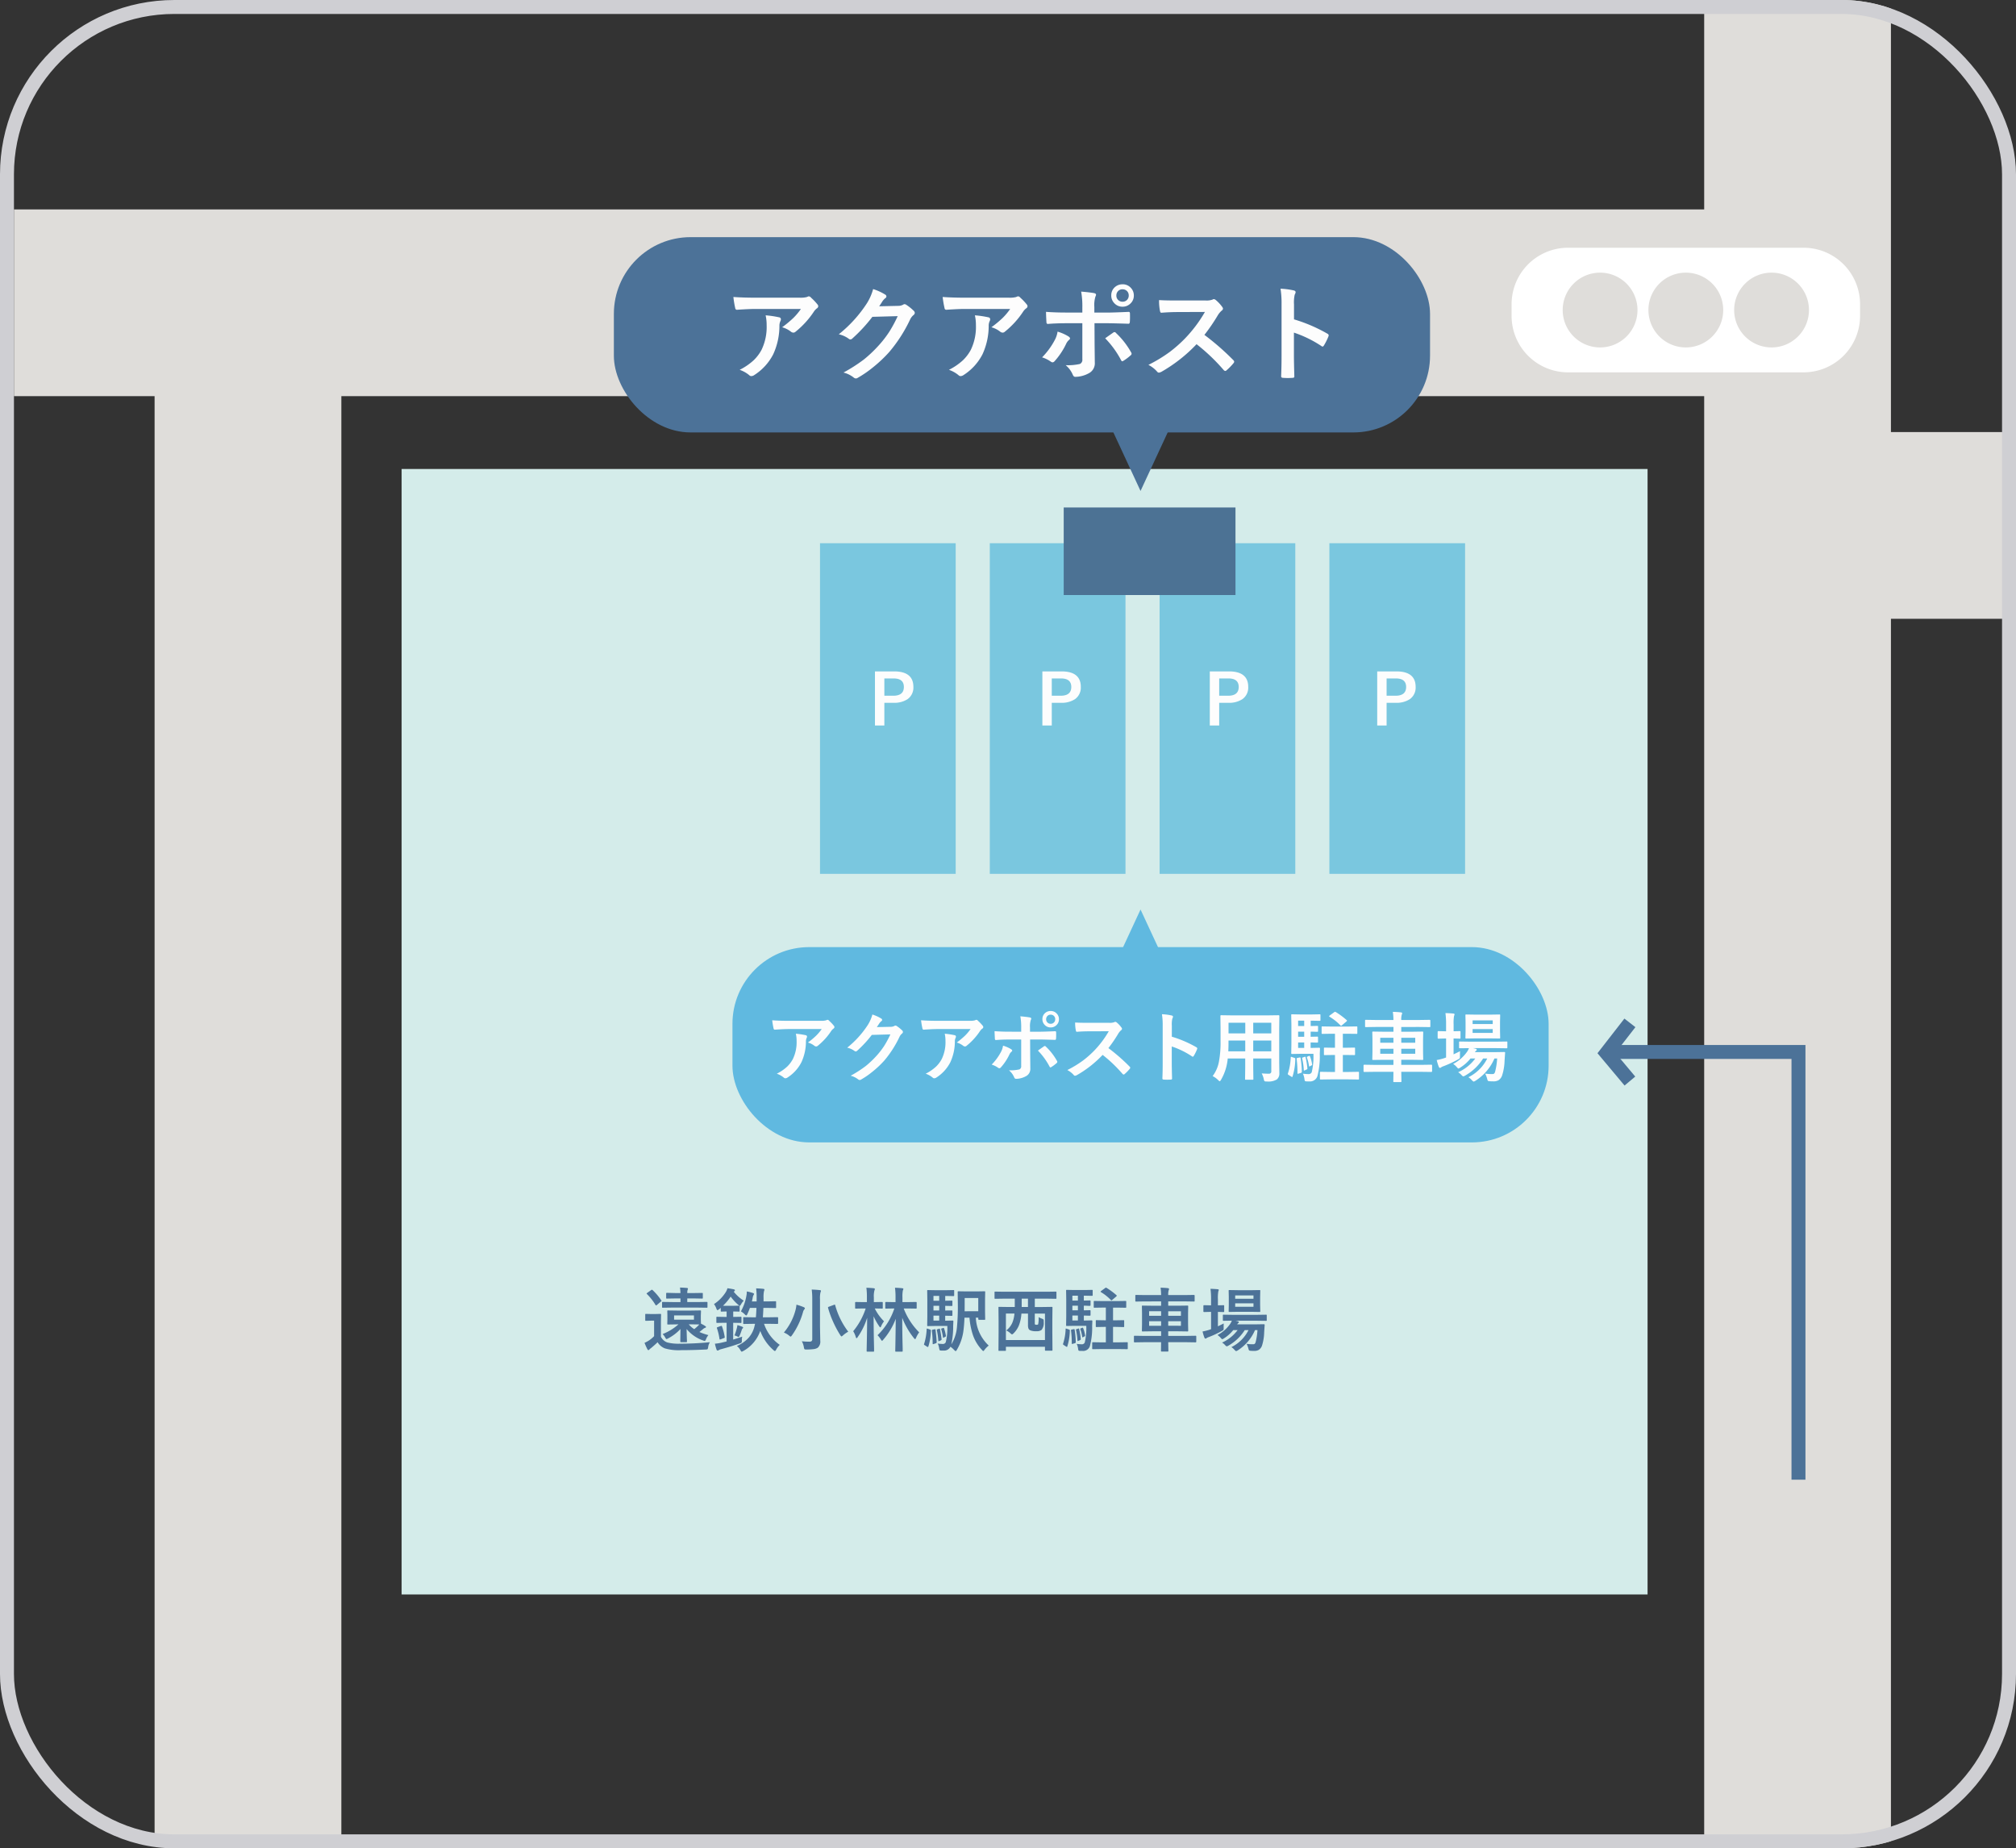 <svg xmlns="http://www.w3.org/2000/svg" xmlns:xlink="http://www.w3.org/1999/xlink" width="289" height="265" viewBox="0 0 289 265"><rect x="0" y="0" width="289" height="265" fill="#333333" stroke="none"/><defs><style>.a,.b,.e,.n{fill:none;}.a{stroke:#cfcfd3;}.a,.n{stroke-width:2px;}.c{clip-path:url(#a);}.d{clip-path:url(#b);}.e{stroke:#dfddda;stroke-miterlimit:10;stroke-width:26.772px;}.f{fill:#d4ecea;}.g{fill:#fff;}.h{fill:#dfddda;}.i{fill:#7ac7df;}.j{fill:#4c7294;}.k{fill:#4c7298;}.l{fill:#fdfdfd;}.m{fill:#60b9e0;}.n{stroke:#4c7298;}.o{stroke:none;}</style><clipPath id="a"><rect class="a" width="287" height="265" rx="25" transform="translate(913 6161)"/></clipPath><clipPath id="b"><rect class="b" width="369.121" height="354.136"/></clipPath></defs><g transform="translate(-912 -4773)"><g class="c" transform="translate(1 -1388)"><g transform="translate(876.939 6115)"><g class="d"><line class="e" x1="289.311" transform="translate(0 89.412)"/><line class="e" x1="76.484" transform="translate(292.637 121.336)"/></g><rect class="f" width="178.611" height="161.362" transform="translate(91.634 113.239)"/><g class="d"><line class="e" y2="262.354" transform="translate(69.609 91.782)"/><line class="e" y2="354.136" transform="translate(291.747 0)"/><path class="g" d="M292.607,99.386H258.852a8.1,8.1,0,0,1-8.1-8.1V89.619a8.1,8.1,0,0,1,8.1-8.1h33.755a8.1,8.1,0,0,1,8.1,8.1v1.665a8.1,8.1,0,0,1-8.1,8.1"/><path class="h" d="M268.8,90.452a5.361,5.361,0,1,1-5.361-5.361,5.361,5.361,0,0,1,5.361,5.361"/><path class="h" d="M281.09,90.452a5.361,5.361,0,1,1-5.361-5.361,5.361,5.361,0,0,1,5.361,5.361"/><path class="h" d="M293.381,90.452a5.361,5.361,0,1,1-5.361-5.361,5.361,5.361,0,0,1,5.361,5.361"/><rect class="i" width="19.452" height="47.403" transform="translate(151.611 123.881)"/><rect class="i" width="19.452" height="47.403" transform="translate(175.952 123.881)"/><rect class="i" width="19.452" height="47.403" transform="translate(200.293 123.881)"/><rect class="i" width="19.452" height="47.403" transform="translate(224.633 123.881)"/><rect class="j" width="24.625" height="12.554" transform="translate(186.547 118.759)"/></g></g></g><g class="a" transform="translate(912 4773)"><rect class="o" width="289" height="265" rx="25"/><rect class="b" x="1" y="1" width="287" height="263" rx="24"/></g><path class="k" d="M-39.98-5.1h2.09l1.265-.02a.155.155,0,0,1,.1.02.168.168,0,0,1,.015.088l-.024.61v.581l.02.6a4.16,4.16,0,0,1,.63.356q.093.063.093.112,0,.093-.112.122a.811.811,0,0,0-.3.176q-.088.078-.532.43a8,8,0,0,0,1.289.444,1.983,1.983,0,0,0-.327.547q-.117.293-.2.293a1.137,1.137,0,0,1-.229-.068,5.326,5.326,0,0,1-2.373-1.646q.015.493.034,1.235.02.513.02.547,0,.073-.02.09a.16.16,0,0,1-.093.017h-.752q-.093,0-.093-.107,0-.01.01-.674.01-.635.015-1.108A6.466,6.466,0,0,1-41.24-1.1a.6.6,0,0,1-.22.088q-.063,0-.19-.239a1.875,1.875,0,0,0-.366-.479A7.462,7.462,0,0,0-39.746-3.12h-.234l-1.255.02q-.078,0-.093-.02a.182.182,0,0,1-.015-.093l.015-.605V-4.4l-.015-.61q0-.078.02-.093a.153.153,0,0,1,.088-.015Zm2.461,1.309V-4.4h-2.847v.61Zm-.371.669h-.376a3.485,3.485,0,0,0,.786.688,5.46,5.46,0,0,0,.552-.488l.171-.181Q-37.08-3.12-37.891-3.12Zm2.656,2.559a1.684,1.684,0,0,0-.249.713q-.039.249-.093.288a.611.611,0,0,1-.278.049q-1.895.093-3.5.093A7.076,7.076,0,0,1-41.694.322a2.167,2.167,0,0,1-1.04-.884q-.366.371-.952.854a1.121,1.121,0,0,0-.229.2.178.178,0,0,1-.137.078q-.083,0-.142-.122a8.785,8.785,0,0,1-.41-.918,5.909,5.909,0,0,0,.591-.312,4.307,4.307,0,0,0,.781-.649V-3.652h-.444l-.708.024q-.088,0-.1-.024a.155.155,0,0,1-.02-.1v-.762q0-.078.024-.093a.2.2,0,0,1,.1-.015l.708.02h.581l.742-.02a.155.155,0,0,1,.1.02.168.168,0,0,1,.015.088l-.02.972v2.2a1.62,1.62,0,0,0,.9.811,6.466,6.466,0,0,0,1.851.181Q-37.485-.347-35.234-.562ZM-40.6-5.527l-1.377.02a.155.155,0,0,1-.1-.02.168.168,0,0,1-.015-.088v-.6q0-.088.024-.107a.153.153,0,0,1,.088-.015l1.377.02h1.152v-.522h-.64l-1.309.024q-.073,0-.088-.024a.2.2,0,0,1-.015-.1v-.591q0-.112.1-.112l1.309.034h.64a6.522,6.522,0,0,0-.068-.791q.43.01,1,.059.142.015.142.112a.516.516,0,0,1-.054.176,1.433,1.433,0,0,0-.039.444h.82l1.289-.02q.088,0,.1.02a.168.168,0,0,1,.015.088v.581a.178.178,0,0,1-.02.107.2.2,0,0,1-.1.015l-1.289-.024h-.82v.522h1.4l1.382-.02q.078,0,.1.024a.2.2,0,0,1,.015.1v.6q0,.078-.024.093a.153.153,0,0,1-.088.015l-1.382-.02Zm-2.856-2.515a8.429,8.429,0,0,1,1.25,1.47.192.192,0,0,1,.039.083q0,.039-.1.107l-.557.474a.245.245,0,0,1-.122.068q-.049,0-.088-.068a7.8,7.8,0,0,0-1.23-1.562q-.044-.044-.044-.068t.093-.1l.552-.391a.3.3,0,0,1,.117-.059A.224.224,0,0,1-43.457-8.042ZM-30.791-4.98A7.006,7.006,0,0,0-30-7.227a2.636,2.636,0,0,0,.054-.527.753.753,0,0,0,0-.083,5.065,5.065,0,0,1,.874.22q.161.054.161.137a.243.243,0,0,1-.063.151,1.3,1.3,0,0,0-.132.43q-.034.19-.107.493h.679V-6.88a9.439,9.439,0,0,0-.073-1.4q.581.015,1.045.068.142.015.142.107a.742.742,0,0,1-.063.244,4.178,4.178,0,0,0-.059.967v.483h.557l1.133-.024q.078,0,.093.024a.2.2,0,0,1,.015.1v.742q0,.078-.02.093a.168.168,0,0,1-.088.015l-1.133-.02h-.581q-.034.918-.078,1.348h.811l1.279-.02q.1,0,.1.112v.747q0,.112-.1.112l-1.279-.02h-.64A6,6,0,0,0-25.22-.181,2.5,2.5,0,0,0-25.732.5q-.112.2-.181.2t-.21-.132a6.7,6.7,0,0,1-1.89-2.749A5.276,5.276,0,0,1-30.43.688,1.713,1.713,0,0,1-30.669.8q-.068,0-.19-.22a1.837,1.837,0,0,0-.513-.6A4.8,4.8,0,0,0-29.658-1.23a3.853,3.853,0,0,0,.776-1.46l.122-.508h-.322l-1.27.02q-.078,0-.093-.02a.182.182,0,0,1-.015-.093v-.747a.155.155,0,0,1,.02-.1.168.168,0,0,1,.088-.015l1.27.02h.439q.044-.425.083-1.348H-29.5a8.5,8.5,0,0,1-.361.879q-.083.2-.166.2-.063,0-.2-.142A2.457,2.457,0,0,0-30.791-4.98ZM-32.72-8.3q.542.073.923.161.151.044.151.122a.191.191,0,0,1-.1.156l-.068.063a5.78,5.78,0,0,0,1.431,1.279A2.7,2.7,0,0,0-30.767-6q-.117.22-.181.22a.578.578,0,0,1-.22-.142A6.882,6.882,0,0,1-32.256-7.1a7.721,7.721,0,0,1-1.1,1.309q.132.01.62.01h.811l.845-.02q.078,0,.093.024a.2.2,0,0,1,.015.1v.62q0,.078-.02.093a.168.168,0,0,1-.088.015l-.811-.02v.781h.029l1.04-.02q.088,0,.1.02a.168.168,0,0,1,.015.088v.659q0,.083-.02.1a.2.2,0,0,1-.1.015l-1.04-.02h-.029V-.942q1.138-.361,1.3-.42a2.541,2.541,0,0,0-.059.562.5.5,0,0,1-.054.3.828.828,0,0,1-.269.122q-1.2.43-2.632.811a1.208,1.208,0,0,0-.352.142.334.334,0,0,1-.156.059A.164.164,0,0,1-34.277.5a6.271,6.271,0,0,1-.239-.85A6.476,6.476,0,0,0-33.55-.5l.713-.171V-3.35h-.322l-1.04.02q-.078,0-.093-.02a.182.182,0,0,1-.015-.093V-4.1q0-.078.02-.093a.168.168,0,0,1,.088-.015l1.04.02h.322v-.781l-.732.02q-.078,0-.093-.02a.168.168,0,0,1-.015-.088v-.43q-.088.073-.273.22a.411.411,0,0,1-.2.107q-.073,0-.156-.229a2.361,2.361,0,0,0-.342-.64,5.574,5.574,0,0,0,1.709-1.748A2.072,2.072,0,0,0-32.72-8.3Zm-.962,5.42a.333.333,0,0,1,.107-.029q.049,0,.083.1a7.963,7.963,0,0,1,.381,1.5.267.267,0,0,1,.01.059q0,.049-.132.1l-.449.171a.428.428,0,0,1-.112.029q-.049,0-.068-.107a8.383,8.383,0,0,0-.356-1.5.222.222,0,0,1-.02-.073q0-.049.127-.1Zm2.393-.137a6.892,6.892,0,0,1,.718.249q.1.039.1.107a.132.132,0,0,1-.063.112.4.4,0,0,0-.127.21q-.142.444-.293.8-.1.229-.161.229a.615.615,0,0,1-.205-.083,1.657,1.657,0,0,0-.391-.137,7.567,7.567,0,0,0,.356-1.123Q-31.318-2.808-31.289-3.018ZM-22.056-.7A8.842,8.842,0,0,0-21-.64a.509.509,0,0,0,.352-.088.41.41,0,0,0,.088-.3V-6.68a10.388,10.388,0,0,0-.078-1.431q.62.02,1.157.078.171.02.171.112a.68.68,0,0,1-.073.22,3.777,3.777,0,0,0-.068,1v3.931l.039,1.987A1.167,1.167,0,0,1-19.771.229a1.447,1.447,0,0,1-.591.2,8.311,8.311,0,0,1-1.025.054.526.526,0,0,1-.288-.044.678.678,0,0,1-.083-.264A2.712,2.712,0,0,0-22.056-.7Zm-2.573-1.25a8.221,8.221,0,0,0,1.641-3.12,4.6,4.6,0,0,0,.161-.874,8.123,8.123,0,0,1,1.035.352q.171.078.171.161a.2.2,0,0,1-.078.161.957.957,0,0,0-.19.4,10.7,10.7,0,0,1-1.577,3.315q-.132.19-.19.19a.578.578,0,0,1-.22-.142A2.749,2.749,0,0,0-24.629-1.948ZM-15.4-2.07a3.71,3.71,0,0,0-.747.527q-.166.151-.22.151t-.181-.19A14.946,14.946,0,0,1-17.6-3.56a13.74,13.74,0,0,1-.693-1.919.411.411,0,0,1-.01-.073q0-.059.151-.107l.7-.259a.5.5,0,0,1,.117-.034q.039,0,.063.093A11.1,11.1,0,0,0-15.4-2.07Zm6.7-6.3q.566.015,1.04.068.161.02.161.1a.733.733,0,0,1-.073.22,4.461,4.461,0,0,0-.059,1.011v.659h.718l1.211-.02q.112,0,.112.1v.742q0,.078-.024.093a.153.153,0,0,1-.088.015L-6.914-5.4h-.537A9.732,9.732,0,0,0-5.234-1.978a4.036,4.036,0,0,0-.459.815Q-5.767-1-5.811-1t-.171-.142a10.814,10.814,0,0,1-1.68-2.925q0,1.636.039,3.418.01.322.024,1,0,.283,0,.332,0,.078-.02.093A.168.168,0,0,1-7.7.791h-.854q-.078,0-.093-.02A.168.168,0,0,1-8.662.684q0-.059.015-.747.039-2.124.054-3.857a9.835,9.835,0,0,1-1.8,3.013q-.112.142-.161.142t-.171-.181a3.008,3.008,0,0,0-.479-.62A9.335,9.335,0,0,0-8.794-5.4l-1.187.02q-.083,0-.1-.02a.168.168,0,0,1-.015-.088V-6.23q0-.1.112-.1l1.2.02h.161v-.64A9.975,9.975,0,0,0-8.7-8.369Zm-4.1,0q.508.015,1.05.068.161.02.161.1a.629.629,0,0,1-.059.22,3.3,3.3,0,0,0-.083,1.011v.659h.059l1.113-.02q.107,0,.107.1v.742q0,.078-.02.093a.168.168,0,0,1-.088.015L-11.6-5.4A7.031,7.031,0,0,0-10.273-3.56a3.093,3.093,0,0,0-.41.7q-.068.171-.117.171t-.151-.142a8.591,8.591,0,0,1-.811-1.445q0,1.719.039,3.574.01.361.024,1.045,0,.293,0,.342,0,.078-.02.093A.168.168,0,0,1-11.8.791h-.85q-.083,0-.1-.02a.168.168,0,0,1-.015-.088q0-.039.015-.771.049-2.148.059-3.979a10.072,10.072,0,0,1-1.362,2.778q-.088.151-.161.151-.054,0-.107-.171a3.174,3.174,0,0,0-.371-.83A9.953,9.953,0,0,0-12.9-5.4h-.293l-1.108.02a.155.155,0,0,1-.1-.02.168.168,0,0,1-.015-.088V-6.23q0-.1.112-.1l1.108.02h.469v-.64A10.166,10.166,0,0,0-12.8-8.369ZM-1.2-2.891H-2.925l-1.045.02q-.083,0-.1-.024a.2.2,0,0,1-.015-.1l.02-1.216V-6.7l-.02-1.23q0-.078.02-.093a.182.182,0,0,1,.093-.015l1.045.02h1.611l.991-.02q.078,0,.093.02a.168.168,0,0,1,.015.088v.64a.155.155,0,0,1-.02.1.168.168,0,0,1-.088.015l-.991-.02H-1.5v.688l.923-.02q.078,0,.093.02a.168.168,0,0,1,.015.088v.552q0,.078-.02.093a.168.168,0,0,1-.088.015l-.278,0q-.288-.01-.645-.015v.669l.923-.01a.166.166,0,0,1,.093.015.153.153,0,0,1,.015.088v.562q0,.078-.02.093a.168.168,0,0,1-.088.015l-.127,0q-.361-.01-.8-.015v.708h.181l.879-.02q.112,0,.112.093v.039l-.029.659A11.94,11.94,0,0,1-.625-.249a5.679,5.679,0,0,0,.8-2.393,31.085,31.085,0,0,0,.132-3.55L.288-7.749q0-.083.024-.1a.2.2,0,0,1,.1-.015l1.118.02h1.46l1.118-.02a.178.178,0,0,1,.107.02.182.182,0,0,1,.015.093l-.02,1v1.88l.02.986a.155.155,0,0,1-.02.1.231.231,0,0,1-.1.015H3.35q-.112,0-.112-.122v-.19H2.886a5.832,5.832,0,0,0,1.851,4A3.445,3.445,0,0,0,4.15.508Q4.019.7,3.96.7T3.76.537a5.9,5.9,0,0,1-1.313-2.2,10.573,10.573,0,0,1-.469-2.417H1.26q-.029.908-.142,1.821A7.163,7.163,0,0,1,.166.537Q.049.718,0,.718T-.215.557A2.948,2.948,0,0,0-.752.088,1.021,1.021,0,0,1-1.724.64q-.3,0-.43-.01T-2.3.566A1.344,1.344,0,0,1-2.373.3a2.27,2.27,0,0,0-.2-.669,5.946,5.946,0,0,0,.742.059.433.433,0,0,0,.41-.259A8.129,8.129,0,0,0-1.2-2.891ZM3.237-6.9H1.289v.879q0,.713-.01,1.021H3.237ZM-3.184-3.662h.82V-4.37h-.82Zm0-2.847h.82V-7.2h-.82Zm0,1.4h.82v-.669h-.82ZM-4-2.49l.3.1a.27.27,0,0,1,.127.063.231.231,0,0,1,.015.1A8.022,8.022,0,0,1-3.911.029Q-3.945.122-4,.122A.159.159,0,0,1-4.092.088l-.352-.229q-.1-.049-.1-.1a.3.3,0,0,1,.024-.088,8.349,8.349,0,0,0,.361-2.09q0-.1.049-.1A.539.539,0,0,1-4-2.49Zm.962.078a.836.836,0,0,1,.088-.01q.054,0,.063.093.137,1.1.161,1.768a.157.157,0,0,1-.122.151L-3.164-.3a.348.348,0,0,1-.093.024q-.044,0-.044-.093a14.793,14.793,0,0,0-.112-1.846.52.52,0,0,1,0-.054q0-.063.127-.093Zm.649-.078a.264.264,0,0,1,.078-.02q.044,0,.063.093A14.288,14.288,0,0,1-2.021-.991v.044q0,.073-.122.127l-.21.088A.271.271,0,0,1-2.446-.7q-.039,0-.044-.093A10.353,10.353,0,0,0-2.7-2.28a.343.343,0,0,1-.01-.059q0-.039.107-.083ZM-1.8-2.6a.185.185,0,0,1,.068-.02q.034,0,.063.073A5.93,5.93,0,0,1-1.4-1.489a.4.4,0,0,1,0,.049q0,.054-.083.1l-.215.107a.167.167,0,0,1-.078.029q-.039,0-.049-.078A7.526,7.526,0,0,0-2.07-2.412a.232.232,0,0,1-.015-.063q0-.034.093-.063ZM6.934-6.807l-1.25.02q-.083,0-.1-.02a.168.168,0,0,1-.015-.088V-7.71q0-.078.02-.093a.182.182,0,0,1,.093-.015l1.25.02h6.147l1.25-.02a.155.155,0,0,1,.1.02.168.168,0,0,1,.015.088v.815q0,.078-.024.093a.153.153,0,0,1-.088.015l-1.25-.02H11.343v1.2h1.05l1.367-.02a.155.155,0,0,1,.1.02.182.182,0,0,1,.015.093l-.02,1.787v1.709l.02,2.559a.155.155,0,0,1-.02.1.182.182,0,0,1-.093.015h-.85q-.078,0-.093-.024A.153.153,0,0,1,12.8.537V.088H7.2V.566a.155.155,0,0,1-.02.1A.182.182,0,0,1,7.09.679H6.24q-.078,0-.093-.02A.182.182,0,0,1,6.133.566L6.152-2V-3.511l-.02-2.007q0-.083.02-.1A.168.168,0,0,1,6.24-5.63l1.372.02h.859v-1.2ZM7.2-4.668V-.874h5.6V-4.668h-1.46v1.4a.269.269,0,0,0,.029.156.332.332,0,0,0,.22.049.393.393,0,0,0,.229-.049,3.53,3.53,0,0,0,.068-1.04,4.265,4.265,0,0,0,.493.22.456.456,0,0,1,.2.112.441.441,0,0,1,.044.234q0,.063,0,.171a1.559,1.559,0,0,1-.312,1.089,1.157,1.157,0,0,1-.728.19,2.2,2.2,0,0,1-.9-.132.5.5,0,0,1-.249-.259,1.414,1.414,0,0,1-.068-.508V-4.668H9.424a5.7,5.7,0,0,1-.361,1.7A3.408,3.408,0,0,1,8.3-1.836q-.151.151-.22.151t-.239-.161a2.209,2.209,0,0,0-.591-.4,2.864,2.864,0,0,0,.874-1.118,4.318,4.318,0,0,0,.3-1.309ZM9.463-5.61h.9v-1.2h-.9Zm9.258,2.7H16.987l-1.05.02q-.078,0-.093-.024a.2.2,0,0,1-.015-.1l.02-1.226V-6.724l-.02-1.226q0-.083.02-.1a.168.168,0,0,1,.088-.015l1.05.02H18.55l.981-.02q.078,0,.093.02a.168.168,0,0,1,.015.088v.63q0,.083-.02.1a.168.168,0,0,1-.088.015l-.981-.02h-.181v.7l.85-.02a.155.155,0,0,1,.1.02.182.182,0,0,1,.015.093v.547q0,.083-.024.1a.153.153,0,0,1-.088.015l-.259,0Q18.7-5.8,18.369-5.8v.669l.85-.02a.155.155,0,0,1,.1.02.182.182,0,0,1,.015.093v.557q0,.083-.024.1a.153.153,0,0,1-.088.015l-.259,0q-.264-.01-.591-.015v.708H18.6l.879-.02q.112,0,.112.093v.039l-.029.659A10.37,10.37,0,0,1,19.238.01,1.014,1.014,0,0,1,18.2.688q-.3,0-.43-.01T17.607.615a.908.908,0,0,1-.059-.259,2.252,2.252,0,0,0-.2-.679,5.946,5.946,0,0,0,.742.059.435.435,0,0,0,.41-.249A8.8,8.8,0,0,0,18.721-2.91Zm-1.992-.771h.791V-4.39h-.791Zm0-2.852h.791v-.7h-.791Zm0,1.4h.791V-5.8h-.791ZM22.91-2.759h-.352V-.542h.728l1.274-.02q.078,0,.093.024a.2.2,0,0,1,.015.1V.322a.166.166,0,0,1-.02.1.168.168,0,0,1-.088.015L23.286.42H20.957l-1.27.02q-.088,0-.1-.024A.182.182,0,0,1,19.57.322V-.439a.186.186,0,0,1,.017-.1q.017-.02.1-.02l1.27.02h.571V-2.759h-.2l-1.128.02q-.083,0-.1-.02a.182.182,0,0,1-.015-.093v-.757q0-.083.02-.1a.182.182,0,0,1,.093-.015l1.128.02h.2V-5.527h-.41l-1.211.02a.166.166,0,0,1-.1-.02.182.182,0,0,1-.015-.093v-.742a.166.166,0,0,1,.02-.1.2.2,0,0,1,.1-.015l1.211.02h2l1.221-.02q.078,0,.093.024a.182.182,0,0,1,.015.093v.742q0,.083-.02.1a.168.168,0,0,1-.088.015l-1.221-.02h-.562V-3.7h.352l1.128-.02a.155.155,0,0,1,.1.02.182.182,0,0,1,.015.093v.757a.159.159,0,0,1-.017.1.159.159,0,0,1-.1.017Zm-1.289-5.6a10.213,10.213,0,0,1,1.421,1.05q.059.059.059.078t-.093.122l-.566.479a.3.3,0,0,1-.112.073.118.118,0,0,1-.088-.059A6.726,6.726,0,0,0,20.83-7.739q-.059-.039-.059-.068t.078-.1l.562-.41a.3.3,0,0,1,.127-.068A.17.17,0,0,1,21.621-8.359Zm-5.7,5.869.3.1q.142.039.142.107a.4.4,0,0,1,0,.049A7.99,7.99,0,0,1,16,.039q-.024.073-.054.073A.368.368,0,0,1,15.83.059L15.5-.151q-.112-.063-.112-.132A.288.288,0,0,1,15.4-.361a7.592,7.592,0,0,0,.361-2.061q0-.1.049-.1A.539.539,0,0,1,15.918-2.49Zm.981.059.093-.01q.049,0,.059.083A12.382,12.382,0,0,1,17.212-.6v.049q0,.088-.122.132l-.312.088a.348.348,0,0,1-.093.024q-.044,0-.044-.093V-.6a13.572,13.572,0,0,0-.107-1.641q0-.039,0-.049,0-.068.122-.088Zm.649-.078a.3.3,0,0,1,.088-.024q.044,0,.063.093a9.6,9.6,0,0,1,.229,1.421.418.418,0,0,1,0,.044q0,.073-.127.127l-.21.088a.271.271,0,0,1-.093.034q-.039,0-.044-.093a8.376,8.376,0,0,0-.21-1.489.269.269,0,0,1-.01-.054q0-.039.107-.078Zm.581-.122a.284.284,0,0,1,.068-.015q.044,0,.073.073a4.025,4.025,0,0,1,.278,1.055.092.092,0,0,1,0,.029q0,.054-.093.1l-.19.1a.222.222,0,0,1-.083.024q-.049,0-.049-.078a5.145,5.145,0,0,0-.269-1.079.343.343,0,0,1-.01-.059q0-.034.088-.068Zm8.76,2.07-1.24.02q-.1,0-.1-.107v-.732q0-.107.1-.107l1.24.02h2.559v-.659H28.193l-1.392.02q-.078,0-.093-.02a.182.182,0,0,1-.015-.093l.02-.947V-4.741l-.02-.947a.178.178,0,0,1,.02-.107.168.168,0,0,1,.088-.015l1.392.02h1.255v-.62H27.163l-1.289.02a.178.178,0,0,1-.107-.02.2.2,0,0,1-.015-.1v-.732q0-.068.024-.083a.2.2,0,0,1,.1-.015l1.289.02h2.285a7.741,7.741,0,0,0-.078-1.06q.605.015,1.06.068.151.02.151.112a.376.376,0,0,1-.054.2,2.111,2.111,0,0,0-.059.679h2.378l1.3-.02q.107,0,.107.1v.732a.166.166,0,0,1-.02.1.168.168,0,0,1-.088.015l-1.3-.02H30.469v.62h1.362l1.387-.02q.078,0,.1.024a.2.2,0,0,1,.015.1l-.02.947v1.572l.02.947q0,.078-.02.1a.16.16,0,0,1-.093.017l-1.387-.02H30.469v.659h2.681l1.24-.02q.1,0,.1.107v.732q0,.107-.1.107l-1.24-.02H30.469l.024,1.23q0,.078-.024.093a.2.2,0,0,1-.1.015h-.83q-.078,0-.093-.02a.153.153,0,0,1-.015-.088V.5q.01-.522.015-1.064Zm5.4-2.358v-.649H30.469v.649Zm0-2.08H30.469v.649H32.29Zm-4.561.649h1.719V-5H27.729Zm0,1.431h1.719v-.649H27.729ZM39.521.142A5.413,5.413,0,0,0,41.978-2.3H41.44A6.663,6.663,0,0,1,39.111-.078a.712.712,0,0,1-.254.107q-.073,0-.249-.19a1.835,1.835,0,0,0-.42-.347A5.674,5.674,0,0,0,40.42-2.3h-.63a5.334,5.334,0,0,1-1.318,1.177.98.98,0,0,1-.254.132q-.059,0-.21-.181a2.17,2.17,0,0,0-.479-.42A5.087,5.087,0,0,0,39.38-3.232a2.257,2.257,0,0,0,.21-.42l-1.182.02q-.078,0-.093-.02a.215.215,0,0,1-.015-.1V-4.4q0-.078.02-.093a.168.168,0,0,1,.088-.015l1.362.02h3.35l1.357-.02a.155.155,0,0,1,.1.02.168.168,0,0,1,.015.088v.654a.172.172,0,0,1-.017.1q-.017.02-.1.02l-1.357-.02h-3l.332.078q.142.049.142.132a.148.148,0,0,1-.083.132.6.6,0,0,0-.156.181h2.607l1.2-.02q.132,0,.132.093v.02a.08.08,0,0,0,0,.02l-.068,1.006a6.926,6.926,0,0,1-.308,1.919,1.208,1.208,0,0,1-.449.61,1.28,1.28,0,0,1-.684.161,5.033,5.033,0,0,1-.508-.02Q42.09.645,42.051.6a1.018,1.018,0,0,1-.093-.269A3.346,3.346,0,0,0,41.7-.332a5.5,5.5,0,0,0,.908.063.426.426,0,0,0,.259-.059A.562.562,0,0,0,43-.581,8.871,8.871,0,0,0,43.262-2.3H42.91A6.449,6.449,0,0,1,40.449.6a.755.755,0,0,1-.239.112q-.073,0-.249-.19A1.83,1.83,0,0,0,39.521.142Zm2.817-8.159,1.211-.02a.155.155,0,0,1,.1.02.182.182,0,0,1,.015.093l-.02.845v1.211l.02.859q0,.078-.02.093a.182.182,0,0,1-.093.015l-1.211-.02h-1.88l-1.221.02q-.078,0-.093-.02a.168.168,0,0,1-.015-.088l.02-.859V-7.08l-.02-.845q0-.083.02-.1a.168.168,0,0,1,.088-.015l1.221.02ZM42.69-5.64v-.493H40.068v.493Zm0-1.626H40.068v.474H42.69ZM38.423-3.252q-.01.171-.01.62V-2.5a.275.275,0,0,1-.054.2,2.08,2.08,0,0,1-.21.132,14.542,14.542,0,0,1-1.841.859,1.336,1.336,0,0,0-.317.142.314.314,0,0,1-.181.088q-.083,0-.151-.132a6.921,6.921,0,0,1-.269-.889,7.734,7.734,0,0,0,.991-.249.838.838,0,0,1,.117-.044q.078-.024.112-.039v-2.48h-.083l-.918.024q-.1,0-.1-.112v-.762q0-.107.1-.107l.918.02h.083v-.859a10.745,10.745,0,0,0-.083-1.509q.5.01,1.025.059.161.015.161.107a.594.594,0,0,1-.063.2,5.4,5.4,0,0,0-.059,1.113v.889l.791-.02q.078,0,.093.02a.168.168,0,0,1,.015.088V-5a.155.155,0,0,1-.02.1.168.168,0,0,1-.088.015l-.791-.024v2.07Q38.232-3.149,38.423-3.252Z" transform="translate(1049 4966)"/><g transform="translate(17 -913)"><rect class="k" width="117" height="28" rx="11" transform="translate(983 5720)"/><path class="l" d="M1.633-10.92q1.428.1,3.047.1h6.431a3.7,3.7,0,0,0,1.04-.088,1.855,1.855,0,0,1,.286-.11.493.493,0,0,1,.344.212,7.808,7.808,0,0,1,.9.945.426.426,0,0,1,.117.271.4.4,0,0,1-.212.315,1.961,1.961,0,0,0-.4.432,12.51,12.51,0,0,1-2.637,2.9.446.446,0,0,1-.315.132.566.566,0,0,1-.366-.146,3.624,3.624,0,0,0-1.245-.623,15.623,15.623,0,0,0,1.6-1.326,8.856,8.856,0,0,0,1.091-1.3H4.827q-.9,0-2.651.117A.243.243,0,0,1,1.9-9.309,14.4,14.4,0,0,1,1.633-10.92Zm.9,10.444a8.721,8.721,0,0,0,2.036-1.4,5.993,5.993,0,0,0,1.1-1.465A7.523,7.523,0,0,0,6.4-6.885a6.282,6.282,0,0,0-.146-1.406,14.092,14.092,0,0,1,1.934.286.28.28,0,0,1,.256.286.6.6,0,0,1-.073.264,1.548,1.548,0,0,0-.139.615A9.713,9.713,0,0,1,7.346-2.71,7.72,7.72,0,0,1,4.622.278.794.794,0,0,1,4.2.425.42.42,0,0,1,3.9.286,4.37,4.37,0,0,0,2.534-.476Zm20-9.111,2.7-.059a1.462,1.462,0,0,0,.754-.183.3.3,0,0,1,.19-.059.446.446,0,0,1,.242.088,6.81,6.81,0,0,1,1.018.813.483.483,0,0,1,.2.344.425.425,0,0,1-.183.315,1.869,1.869,0,0,0-.491.645,21.021,21.021,0,0,1-2.974,4.636A19.283,19.283,0,0,1,21.621-.813a15.876,15.876,0,0,1-2.19,1.5.45.45,0,0,1-.242.073A.539.539,0,0,1,18.845.6a4.015,4.015,0,0,0-1.428-.688A22.752,22.752,0,0,0,20.4-2.007a18.733,18.733,0,0,0,2.014-1.912,15.459,15.459,0,0,0,1.582-2.036,19.79,19.79,0,0,0,1.194-2.219l-3.633.1A22.44,22.44,0,0,1,18.721-5a.452.452,0,0,1-.315.168.352.352,0,0,1-.22-.088,3.8,3.8,0,0,0-1.443-.652,18.741,18.741,0,0,0,4.036-4.453,7.523,7.523,0,0,0,.886-2.029,7.711,7.711,0,0,1,1.75.8.314.314,0,0,1,.154.256.3.3,0,0,1-.168.256,2.293,2.293,0,0,0-.374.4Q22.866-10.078,22.537-9.587Zm9.1-1.333q1.428.1,3.047.1h6.431a3.7,3.7,0,0,0,1.04-.088,1.855,1.855,0,0,1,.286-.11.493.493,0,0,1,.344.212,7.808,7.808,0,0,1,.9.945.426.426,0,0,1,.117.271.4.4,0,0,1-.212.315,1.961,1.961,0,0,0-.4.432,12.51,12.51,0,0,1-2.637,2.9.446.446,0,0,1-.315.132.566.566,0,0,1-.366-.146,3.624,3.624,0,0,0-1.245-.623,15.623,15.623,0,0,0,1.6-1.326,8.856,8.856,0,0,0,1.091-1.3H34.827q-.9,0-2.651.117a.243.243,0,0,1-.271-.227A14.4,14.4,0,0,1,31.633-10.92Zm.9,10.444a8.721,8.721,0,0,0,2.036-1.4,5.993,5.993,0,0,0,1.1-1.465A7.523,7.523,0,0,0,36.4-6.885a6.282,6.282,0,0,0-.146-1.406,14.092,14.092,0,0,1,1.934.286.28.28,0,0,1,.256.286.6.6,0,0,1-.073.264,1.548,1.548,0,0,0-.139.615,9.713,9.713,0,0,1-.886,4.131A7.72,7.72,0,0,1,34.622.278.794.794,0,0,1,34.2.425a.42.42,0,0,1-.3-.139A4.37,4.37,0,0,0,32.534-.476Zm19.124-8.21v-.7a12.138,12.138,0,0,0-.168-2.307q1.282.11,1.86.22.271.059.271.227a.634.634,0,0,1-.088.271,4.216,4.216,0,0,0-.154,1.5v.791h1.846q.857,0,3.062-.1h.029q.168,0,.168.242.007.271.007.483,0,.374-.022.688t-.212.286q-2.336-.073-3.091-.073H53.4l.015,3.032.029,2.607A1.6,1.6,0,0,1,52.559.029a4.084,4.084,0,0,1-1.919.5q-.234,0-.359-.315A3.675,3.675,0,0,0,49.27-1.143a7.778,7.778,0,0,0,2.043-.176.644.644,0,0,0,.344-.659V-7.156H49.3q-1.362,0-2.593.1-.2,0-.2-.3Q46.45-8.43,46.45-8.789q1.333.1,2.82.1ZM48.105-5.955a6.434,6.434,0,0,1,1.56.688q.227.154.227.286,0,.11-.168.242a1.559,1.559,0,0,0-.374.505,10.344,10.344,0,0,1-1.663,2.512.457.457,0,0,1-.293.176.468.468,0,0,1-.234-.088,4.437,4.437,0,0,0-1.274-.63A10.484,10.484,0,0,0,47.7-4.739,3.606,3.606,0,0,0,48.105-5.955ZM54.932-5q.212-.154.63-.447l.513-.359a.317.317,0,0,1,.19-.081.3.3,0,0,1,.227.139A11.421,11.421,0,0,1,58.638-3a.451.451,0,0,1,.081.22.335.335,0,0,1-.154.242,7.212,7.212,0,0,1-1,.754.448.448,0,0,1-.19.081q-.081,0-.154-.139A13.551,13.551,0,0,0,54.932-5Zm2.49-7.742a1.549,1.549,0,0,1,1.2.527,1.547,1.547,0,0,1,.417,1.084,1.531,1.531,0,0,1-.535,1.194,1.562,1.562,0,0,1-1.084.41,1.549,1.549,0,0,1-1.2-.527,1.537,1.537,0,0,1-.417-1.077,1.541,1.541,0,0,1,.535-1.216A1.6,1.6,0,0,1,57.422-12.737Zm0,.718a.854.854,0,0,0-.667.286.886.886,0,0,0-.22.608.854.854,0,0,0,.286.667.859.859,0,0,0,.6.22.854.854,0,0,0,.667-.286.876.876,0,0,0,.22-.6.862.862,0,0,0-.286-.674A.859.859,0,0,0,57.422-12.019ZM69.155-5.486A36.565,36.565,0,0,1,73.308-1.86a.324.324,0,0,1,.117.212.368.368,0,0,1-.1.22,8,8,0,0,1-1,1.025.278.278,0,0,1-.183.088.346.346,0,0,1-.212-.117,27.227,27.227,0,0,0-3.9-3.721A21.712,21.712,0,0,1,62.988-.19a1.274,1.274,0,0,1-.344.117.326.326,0,0,1-.256-.132,4.152,4.152,0,0,0-1.26-.981,20.846,20.846,0,0,0,3.105-1.89A19.324,19.324,0,0,0,66.409-5.01a19.336,19.336,0,0,0,2.82-3.765l-3.867.015q-1.157,0-2.373.1-.146.015-.2-.256a7.2,7.2,0,0,1-.132-1.56q.806.059,2.534.059h4.124a2.467,2.467,0,0,0,1.033-.139.282.282,0,0,1,.168-.059.616.616,0,0,1,.256.117,5.322,5.322,0,0,1,.974,1.055.429.429,0,0,1,.073.19.4.4,0,0,1-.2.3,2.881,2.881,0,0,0-.549.667A25.994,25.994,0,0,1,69.155-5.486ZM82-7.712A22.464,22.464,0,0,1,86.77-5.669q.2.1.2.256a.36.36,0,0,1-.029.132,8.525,8.525,0,0,1-.645,1.3q-.1.168-.2.168a.249.249,0,0,1-.168-.073,16.529,16.529,0,0,0-3.94-1.926V-2.49q0,.82.059,2.937V.491q0,.183-.271.183Q81.438.7,81.108.7T80.442.674q-.286,0-.286-.227Q80.215-1,80.215-2.5V-9.888a13.552,13.552,0,0,0-.146-2.219,10.573,10.573,0,0,1,1.875.242q.286.059.286.256a.777.777,0,0,1-.125.344A4.971,4.971,0,0,0,82-9.858Z" transform="translate(998.5 5739.5)"/></g><path class="k" d="M5,0l5,10.777H0Z" transform="translate(1080.5 4843.389) rotate(180)"/><rect class="m" width="117" height="28" rx="11" transform="translate(1017 4908.791)"/><path class="l" d="M1.2-8.008q1.047.075,2.234.075H8.148A2.71,2.71,0,0,0,8.911-8a1.36,1.36,0,0,1,.209-.081.362.362,0,0,1,.252.156,5.726,5.726,0,0,1,.661.693.313.313,0,0,1,.086.2.294.294,0,0,1-.156.231,1.438,1.438,0,0,0-.3.317A9.174,9.174,0,0,1,7.734-4.356a.327.327,0,0,1-.231.1.415.415,0,0,1-.269-.107,2.658,2.658,0,0,0-.913-.457A11.457,11.457,0,0,0,7.493-5.8a6.5,6.5,0,0,0,.8-.951H3.54q-.661,0-1.944.086a.178.178,0,0,1-.2-.167A10.562,10.562,0,0,1,1.2-8.008ZM1.858-.349A6.4,6.4,0,0,0,3.352-1.375a4.395,4.395,0,0,0,.806-1.074,5.517,5.517,0,0,0,.537-2.6A4.606,4.606,0,0,0,4.587-6.08,10.334,10.334,0,0,1,6-5.871a.205.205,0,0,1,.188.209.44.44,0,0,1-.054.193,1.135,1.135,0,0,0-.1.451,7.123,7.123,0,0,1-.65,3.029A5.661,5.661,0,0,1,3.389.2a.582.582,0,0,1-.312.107.308.308,0,0,1-.22-.1A3.2,3.2,0,0,0,1.858-.349ZM16.2-7.031l1.977-.043a1.072,1.072,0,0,0,.553-.134.217.217,0,0,1,.14-.043.327.327,0,0,1,.177.064,4.994,4.994,0,0,1,.747.6.354.354,0,0,1,.145.252.312.312,0,0,1-.134.231,1.37,1.37,0,0,0-.36.473,15.416,15.416,0,0,1-2.181,3.4A14.141,14.141,0,0,1,15.525-.6,11.642,11.642,0,0,1,13.92.5a.33.33,0,0,1-.177.054A.4.4,0,0,1,13.49.44a2.944,2.944,0,0,0-1.047-.5,16.685,16.685,0,0,0,2.186-1.407,13.738,13.738,0,0,0,1.477-1.4,11.337,11.337,0,0,0,1.16-1.493,14.512,14.512,0,0,0,.875-1.627l-2.664.075A16.456,16.456,0,0,1,13.4-3.663a.331.331,0,0,1-.231.124.258.258,0,0,1-.161-.064,2.785,2.785,0,0,0-1.058-.478,13.744,13.744,0,0,0,2.959-3.266,5.517,5.517,0,0,0,.65-1.488,5.654,5.654,0,0,1,1.284.585.23.23,0,0,1,.113.188.219.219,0,0,1-.124.188,1.682,1.682,0,0,0-.274.3Q16.439-7.391,16.2-7.031Zm6.341-.978q1.047.075,2.234.075h4.716A2.71,2.71,0,0,0,30.251-8a1.36,1.36,0,0,1,.209-.081.362.362,0,0,1,.252.156,5.726,5.726,0,0,1,.661.693.313.313,0,0,1,.086.2A.294.294,0,0,1,31.3-6.8a1.438,1.438,0,0,0-.3.317,9.174,9.174,0,0,1-1.934,2.127.327.327,0,0,1-.231.1.415.415,0,0,1-.269-.107,2.658,2.658,0,0,0-.913-.457A11.457,11.457,0,0,0,28.833-5.8a6.5,6.5,0,0,0,.8-.951H24.88q-.661,0-1.944.086a.178.178,0,0,1-.2-.167A10.562,10.562,0,0,1,22.538-8.008ZM23.2-.349a6.4,6.4,0,0,0,1.493-1.026A4.395,4.395,0,0,0,25.5-2.449a5.517,5.517,0,0,0,.537-2.6,4.606,4.606,0,0,0-.107-1.031,10.334,10.334,0,0,1,1.418.209.205.205,0,0,1,.188.209.44.44,0,0,1-.054.193,1.135,1.135,0,0,0-.1.451,7.123,7.123,0,0,1-.65,3.029,5.661,5.661,0,0,1-2,2.191.582.582,0,0,1-.312.107.308.308,0,0,1-.22-.1A3.2,3.2,0,0,0,23.2-.349ZM36.892-6.37v-.516a8.9,8.9,0,0,0-.124-1.692q.94.081,1.364.161.2.043.2.167a.465.465,0,0,1-.064.2,3.092,3.092,0,0,0-.113,1.1v.58h1.354q.628,0,2.245-.07h.021q.124,0,.124.177.005.2.005.354,0,.274-.016.5t-.156.209q-1.713-.054-2.267-.054H38.171l.011,2.224L38.2-1.112a1.17,1.17,0,0,1-.65,1.133,3,3,0,0,1-1.407.365q-.172,0-.263-.231a2.7,2.7,0,0,0-.741-.994,5.7,5.7,0,0,0,1.5-.129.473.473,0,0,0,.252-.483v-3.8H35.163q-1,0-1.9.075-.145,0-.145-.22-.043-.79-.043-1.053.978.075,2.068.075Zm-2.6,2a4.718,4.718,0,0,1,1.144.5q.167.113.167.209,0,.081-.124.177A1.143,1.143,0,0,0,35.2-3.1a7.586,7.586,0,0,1-1.219,1.842.335.335,0,0,1-.215.129.343.343,0,0,1-.172-.064,3.254,3.254,0,0,0-.935-.462,7.688,7.688,0,0,0,1.332-1.815A2.644,2.644,0,0,0,34.287-4.367Zm5.006.7q.156-.113.462-.328l.376-.263a.233.233,0,0,1,.14-.059.221.221,0,0,1,.167.1A8.375,8.375,0,0,1,42.011-2.2a.33.33,0,0,1,.059.161.246.246,0,0,1-.113.177,5.289,5.289,0,0,1-.736.553.328.328,0,0,1-.14.059q-.059,0-.113-.1A9.937,9.937,0,0,0,39.293-3.663ZM41.119-9.34A1.136,1.136,0,0,1,42-8.954a1.134,1.134,0,0,1,.306.795,1.123,1.123,0,0,1-.392.875,1.146,1.146,0,0,1-.795.3,1.136,1.136,0,0,1-.881-.387,1.127,1.127,0,0,1-.306-.79,1.13,1.13,0,0,1,.392-.892A1.17,1.17,0,0,1,41.119-9.34Zm0,.526a.626.626,0,0,0-.489.209.65.65,0,0,0-.161.446.626.626,0,0,0,.209.489.63.63,0,0,0,.44.161.626.626,0,0,0,.489-.209.643.643,0,0,0,.161-.44.632.632,0,0,0-.209-.494A.63.63,0,0,0,41.119-8.814Zm8.274,4.791a26.814,26.814,0,0,1,3.045,2.659.238.238,0,0,1,.086.156.27.27,0,0,1-.075.161,5.866,5.866,0,0,1-.736.752.2.2,0,0,1-.134.064.254.254,0,0,1-.156-.086,19.966,19.966,0,0,0-2.857-2.729,15.922,15.922,0,0,1-3.7,2.906.934.934,0,0,1-.252.086.239.239,0,0,1-.188-.1,3.045,3.045,0,0,0-.924-.72,15.287,15.287,0,0,0,2.277-1.386,14.171,14.171,0,0,0,1.6-1.418,14.18,14.18,0,0,0,2.068-2.761l-2.836.011q-.849,0-1.74.07-.107.011-.145-.188a5.277,5.277,0,0,1-.1-1.144q.591.043,1.858.043h3.024a1.809,1.809,0,0,0,.757-.1.207.207,0,0,1,.124-.043.451.451,0,0,1,.188.086,3.9,3.9,0,0,1,.714.773.314.314,0,0,1,.054.14.291.291,0,0,1-.145.22,2.113,2.113,0,0,0-.4.489A19.063,19.063,0,0,1,49.394-4.023Zm9.091-1.633a16.474,16.474,0,0,1,3.5,1.5q.145.075.145.188a.264.264,0,0,1-.021.1,6.252,6.252,0,0,1-.473.956q-.07.124-.145.124a.182.182,0,0,1-.124-.054,12.121,12.121,0,0,0-2.89-1.413v2.433q0,.6.043,2.154V.36q0,.134-.2.134-.247.016-.489.016T57.341.494q-.209,0-.209-.167.043-1.063.043-2.165V-7.251a9.938,9.938,0,0,0-.107-1.627,7.754,7.754,0,0,1,1.375.177q.209.043.209.188a.57.57,0,0,1-.091.252,3.646,3.646,0,0,0-.075,1.031ZM71.368-.392q.6.043,1.021.043a.316.316,0,0,0,.354-.36V-2.535H70.154v1.311L70.175.4q0,.086-.021.1a.185.185,0,0,1-.1.016h-.951Q69.02.521,69,.5a.185.185,0,0,1-.016-.1l.021-1.627V-2.535H66.5A7.356,7.356,0,0,1,65.545.51q-.124.22-.2.22-.054,0-.231-.177a2.973,2.973,0,0,0-.779-.559,4.932,4.932,0,0,0,.9-2.052A14.948,14.948,0,0,0,65.47-5V-6.8l-.021-1.8q0-.1.027-.118a.217.217,0,0,1,.107-.016l1.5.021h5.172l1.515-.021q.091,0,.107.027A.217.217,0,0,1,73.9-8.6l-.021,1.8v4.872L73.9-.414a1.088,1.088,0,0,1-.365.892,2.4,2.4,0,0,1-1.45.285A.6.6,0,0,1,71.77.72a.68.68,0,0,1-.1-.274A3.16,3.16,0,0,0,71.368-.392ZM70.154-3.556h2.589V-5.108H70.154Zm2.589-4.1H70.154v1.525h2.589Zm-6.161,4.1H69.01V-5.108h-2.4v.124Q66.614-4.2,66.582-3.556Zm.032-2.573h2.4V-7.654h-2.4ZM78.783-3.2H76.876l-1.155.021q-.086,0-.1-.027a.217.217,0,0,1-.016-.107l.021-1.348V-7.4L75.6-8.744q0-.091.021-.107a.185.185,0,0,1,.1-.016l1.155.021h1.719l1.08-.021q.086,0,.1.021a.185.185,0,0,1,.016.1v.693q0,.091-.021.107a.185.185,0,0,1-.1.016l-1.08-.021h-.2v.768l.935-.021a.17.17,0,0,1,.107.021.2.2,0,0,1,.016.1v.6q0,.091-.027.107a.168.168,0,0,1-.1.016l-.285-.005q-.29-.011-.65-.016v.736l.935-.021a.17.17,0,0,1,.107.021.2.2,0,0,1,.016.1v.612q0,.091-.027.107a.168.168,0,0,1-.1.016l-.285-.005q-.29-.011-.65-.016v.779h.252l.967-.021q.124,0,.124.1v.043l-.032.725A11.407,11.407,0,0,1,79.352.011a1.116,1.116,0,0,1-1.144.747q-.328,0-.473-.011t-.177-.07a1,1,0,0,1-.064-.285,2.477,2.477,0,0,0-.22-.747,6.541,6.541,0,0,0,.816.064.478.478,0,0,0,.451-.274A9.679,9.679,0,0,0,78.783-3.2ZM76.591-4.05h.87v-.779h-.87Zm0-3.137h.87v-.768h-.87Zm0,1.542h.87v-.736h-.87Zm6.8,2.61H83V-.6h.8l1.4-.021q.086,0,.1.027a.217.217,0,0,1,.016.107V.354A.183.183,0,0,1,85.3.467a.185.185,0,0,1-.1.016L83.8.462H81.243l-1.4.021q-.1,0-.113-.027a.2.2,0,0,1-.016-.1V-.483A.2.2,0,0,1,79.736-.6q.019-.021.11-.021l1.4.021h.628V-3.035h-.22l-1.241.021q-.091,0-.107-.021a.2.2,0,0,1-.016-.1v-.833q0-.091.021-.107a.2.2,0,0,1,.1-.016l1.241.021h.22V-6.08H81.42l-1.332.021a.183.183,0,0,1-.113-.021.2.2,0,0,1-.016-.1V-7a.183.183,0,0,1,.021-.113.217.217,0,0,1,.107-.016l1.332.021h2.2l1.343-.021q.086,0,.1.027a.2.2,0,0,1,.016.1v.816q0,.091-.021.107a.185.185,0,0,1-.1.016L83.622-6.08H83v2.009h.387l1.241-.021a.17.17,0,0,1,.107.021.2.2,0,0,1,.016.1v.833a.175.175,0,0,1-.019.1.175.175,0,0,1-.1.019ZM81.973-9.2a11.234,11.234,0,0,1,1.563,1.155q.064.064.064.086,0,.038-.1.134l-.623.526a.331.331,0,0,1-.124.081.13.13,0,0,1-.1-.064A7.4,7.4,0,0,0,81.1-8.513q-.064-.043-.064-.075t.086-.113l.618-.451a.328.328,0,0,1,.14-.075A.187.187,0,0,1,81.973-9.2ZM75.7-2.739l.333.113q.156.043.156.118a.437.437,0,0,1-.005.054,8.789,8.789,0,0,1-.392,2.5q-.027.081-.059.081A.4.4,0,0,1,75.6.064l-.365-.231q-.124-.07-.124-.145A.317.317,0,0,1,75.13-.4a8.351,8.351,0,0,0,.4-2.267q.005-.107.054-.107A.593.593,0,0,1,75.7-2.739Zm1.08.064.1-.011q.054,0,.064.091a13.62,13.62,0,0,1,.177,1.934v.054q0,.1-.134.145l-.344.1a.383.383,0,0,1-.1.027q-.048,0-.048-.1v-.22a14.93,14.93,0,0,0-.118-1.8q-.005-.043-.005-.054,0-.075.134-.1Zm.714-.086a.332.332,0,0,1,.1-.027q.048,0,.07.1a10.554,10.554,0,0,1,.252,1.563.46.46,0,0,1,.005.048q0,.081-.14.14l-.231.1a.3.3,0,0,1-.1.038Q77.4-.8,77.4-.9a9.214,9.214,0,0,0-.231-1.638.3.3,0,0,1-.011-.059q0-.043.118-.086Zm.639-.134a.313.313,0,0,1,.075-.016q.048,0,.081.081a4.428,4.428,0,0,1,.306,1.16.1.1,0,0,1,.005.032q0,.059-.1.107l-.209.113a.244.244,0,0,1-.091.027q-.054,0-.054-.086a5.66,5.66,0,0,0-.3-1.187.377.377,0,0,1-.011-.064q0-.038.1-.075ZM87.439-.618,86.074-.6q-.107,0-.107-.118V-1.52q0-.118.107-.118l1.364.021h2.814v-.725h-1.38l-1.531.021q-.086,0-.1-.021a.2.2,0,0,1-.016-.1l.021-1.042V-5.215l-.021-1.042a.2.2,0,0,1,.021-.118.185.185,0,0,1,.1-.016l1.531.021h1.38v-.682H87.739l-1.418.021a.2.2,0,0,1-.118-.021.217.217,0,0,1-.016-.107v-.806q0-.075.027-.091a.217.217,0,0,1,.107-.016l1.418.021h2.514a8.515,8.515,0,0,0-.086-1.166q.666.016,1.166.075.167.021.167.124a.414.414,0,0,1-.059.22,2.322,2.322,0,0,0-.064.747h2.616l1.434-.021q.118,0,.118.107v.806a.183.183,0,0,1-.021.113.185.185,0,0,1-.1.016l-1.434-.021H91.376v.682h1.5L94.4-6.392q.086,0,.107.027a.217.217,0,0,1,.016.107L94.5-5.215v1.729l.021,1.042q0,.086-.021.1a.176.176,0,0,1-.1.019l-1.525-.021h-1.5v.725h2.949l1.364-.021q.107,0,.107.118v.806q0,.118-.107.118L94.324-.618H91.376L91.4.736q0,.086-.027.1a.217.217,0,0,1-.107.016h-.913q-.086,0-.1-.021a.168.168,0,0,1-.016-.1V.553q.011-.575.016-1.171Zm5.94-2.594v-.714h-2v.714Zm0-2.288h-2v.714h2Zm-5.017.714h1.891V-5.5H88.362Zm0,1.574h1.891v-.714H88.362ZM101,.156a5.954,5.954,0,0,0,2.7-2.686h-.591a7.329,7.329,0,0,1-2.562,2.444.783.783,0,0,1-.279.118q-.081,0-.274-.209a2.019,2.019,0,0,0-.462-.381,6.241,6.241,0,0,0,2.455-1.971H101.3a5.867,5.867,0,0,1-1.45,1.294,1.078,1.078,0,0,1-.279.145q-.064,0-.231-.2a2.387,2.387,0,0,0-.526-.462,5.6,5.6,0,0,0,2.036-1.8,2.483,2.483,0,0,0,.231-.462L99.779-4q-.086,0-.1-.021a.237.237,0,0,1-.016-.107v-.72q0-.086.021-.1a.185.185,0,0,1,.1-.016l1.5.021h3.685l1.493-.021a.17.17,0,0,1,.107.021.185.185,0,0,1,.016.1v.72a.19.19,0,0,1-.019.107q-.019.021-.1.021l-1.493-.021h-3.3l.365.086q.156.054.156.145a.163.163,0,0,1-.091.145.664.664,0,0,0-.172.2h2.868l1.321-.021q.145,0,.145.1v.021a.088.088,0,0,0-.005.021l-.075,1.106A7.618,7.618,0,0,1,105.832-.1a1.329,1.329,0,0,1-.494.671,1.408,1.408,0,0,1-.752.177,5.536,5.536,0,0,1-.559-.021q-.2-.016-.242-.07a1.12,1.12,0,0,1-.1-.3,3.68,3.68,0,0,0-.285-.725,6.049,6.049,0,0,0,1,.07.469.469,0,0,0,.285-.064.619.619,0,0,0,.145-.279,9.758,9.758,0,0,0,.29-1.891h-.387A7.094,7.094,0,0,1,102.024.655a.831.831,0,0,1-.263.124q-.081,0-.274-.209A2.013,2.013,0,0,0,101,.156Zm3.1-8.975,1.332-.021a.17.17,0,0,1,.107.021.2.2,0,0,1,.016.1l-.021.929v1.332l.021.945q0,.086-.021.1a.2.2,0,0,1-.1.016L104.1-5.414h-2.068l-1.343.021q-.086,0-.1-.021a.185.185,0,0,1-.016-.1l.021-.945V-7.788l-.021-.929q0-.091.021-.107a.185.185,0,0,1,.1-.016l1.343.021Zm.387,2.616v-.542h-2.884V-6.2Zm0-1.789h-2.884v.521h2.884ZM99.8-3.577q-.011.188-.011.682v.15a.3.3,0,0,1-.059.215,2.288,2.288,0,0,1-.231.145,16,16,0,0,1-2.025.945,1.47,1.47,0,0,0-.349.156.345.345,0,0,1-.2.1q-.091,0-.167-.145a7.612,7.612,0,0,1-.3-.978,8.508,8.508,0,0,0,1.09-.274.922.922,0,0,1,.129-.048q.086-.027.124-.043V-5.4h-.091l-1.01.027q-.107,0-.107-.124v-.838q0-.118.107-.118l1.01.021H97.8V-7.38a11.819,11.819,0,0,0-.091-1.66q.553.011,1.128.064.177.016.177.118a.653.653,0,0,1-.07.22,5.945,5.945,0,0,0-.064,1.225v.978l.87-.021q.086,0,.1.021a.185.185,0,0,1,.016.1V-5.5a.17.17,0,0,1-.021.107.185.185,0,0,1-.1.016l-.87-.027v2.277Q99.586-3.464,99.8-3.577Z" transform="translate(1021.5 4927.291)"/><path class="m" d="M5,0l5,10.777H0Z" transform="translate(1070.5 4903.402)"/><path class="l" d="M.928-7.739H3.667q2.769,0,2.769,2.222A2.024,2.024,0,0,1,5.61-3.765a3.428,3.428,0,0,1-2.026.527H2.275V.02H.928ZM2.275-6.729v2.48h1.27q1.528,0,1.528-1.26,0-1.221-1.479-1.221Z" transform="translate(1036.5 4877)"/><path class="l" d="M.928-7.739H3.667q2.769,0,2.769,2.222A2.024,2.024,0,0,1,5.61-3.765a3.428,3.428,0,0,1-2.026.527H2.275V.02H.928ZM2.275-6.729v2.48h1.27q1.528,0,1.528-1.26,0-1.221-1.479-1.221Z" transform="translate(1060.5 4877)"/><path class="l" d="M.928-7.739H3.667q2.769,0,2.769,2.222A2.024,2.024,0,0,1,5.61-3.765a3.428,3.428,0,0,1-2.026.527H2.275V.02H.928ZM2.275-6.729v2.48h1.27q1.528,0,1.528-1.26,0-1.221-1.479-1.221Z" transform="translate(1084.5 4877)"/><path class="l" d="M.928-7.739H3.667q2.769,0,2.769,2.222A2.024,2.024,0,0,1,5.61-3.765a3.428,3.428,0,0,1-2.026.527H2.275V.02H.928ZM2.275-6.729v2.48h1.27q1.528,0,1.528-1.26,0-1.221-1.479-1.221Z" transform="translate(1108.5 4877)"/><path class="n" d="M0,0V61.325H27.532" transform="translate(1169.818 4985.149) rotate(180)"/><path class="n" d="M10054.174,3544.5l-3.363,4.327,3.363,4.014" transform="translate(-8908.523 1375.154)"/></g></svg>